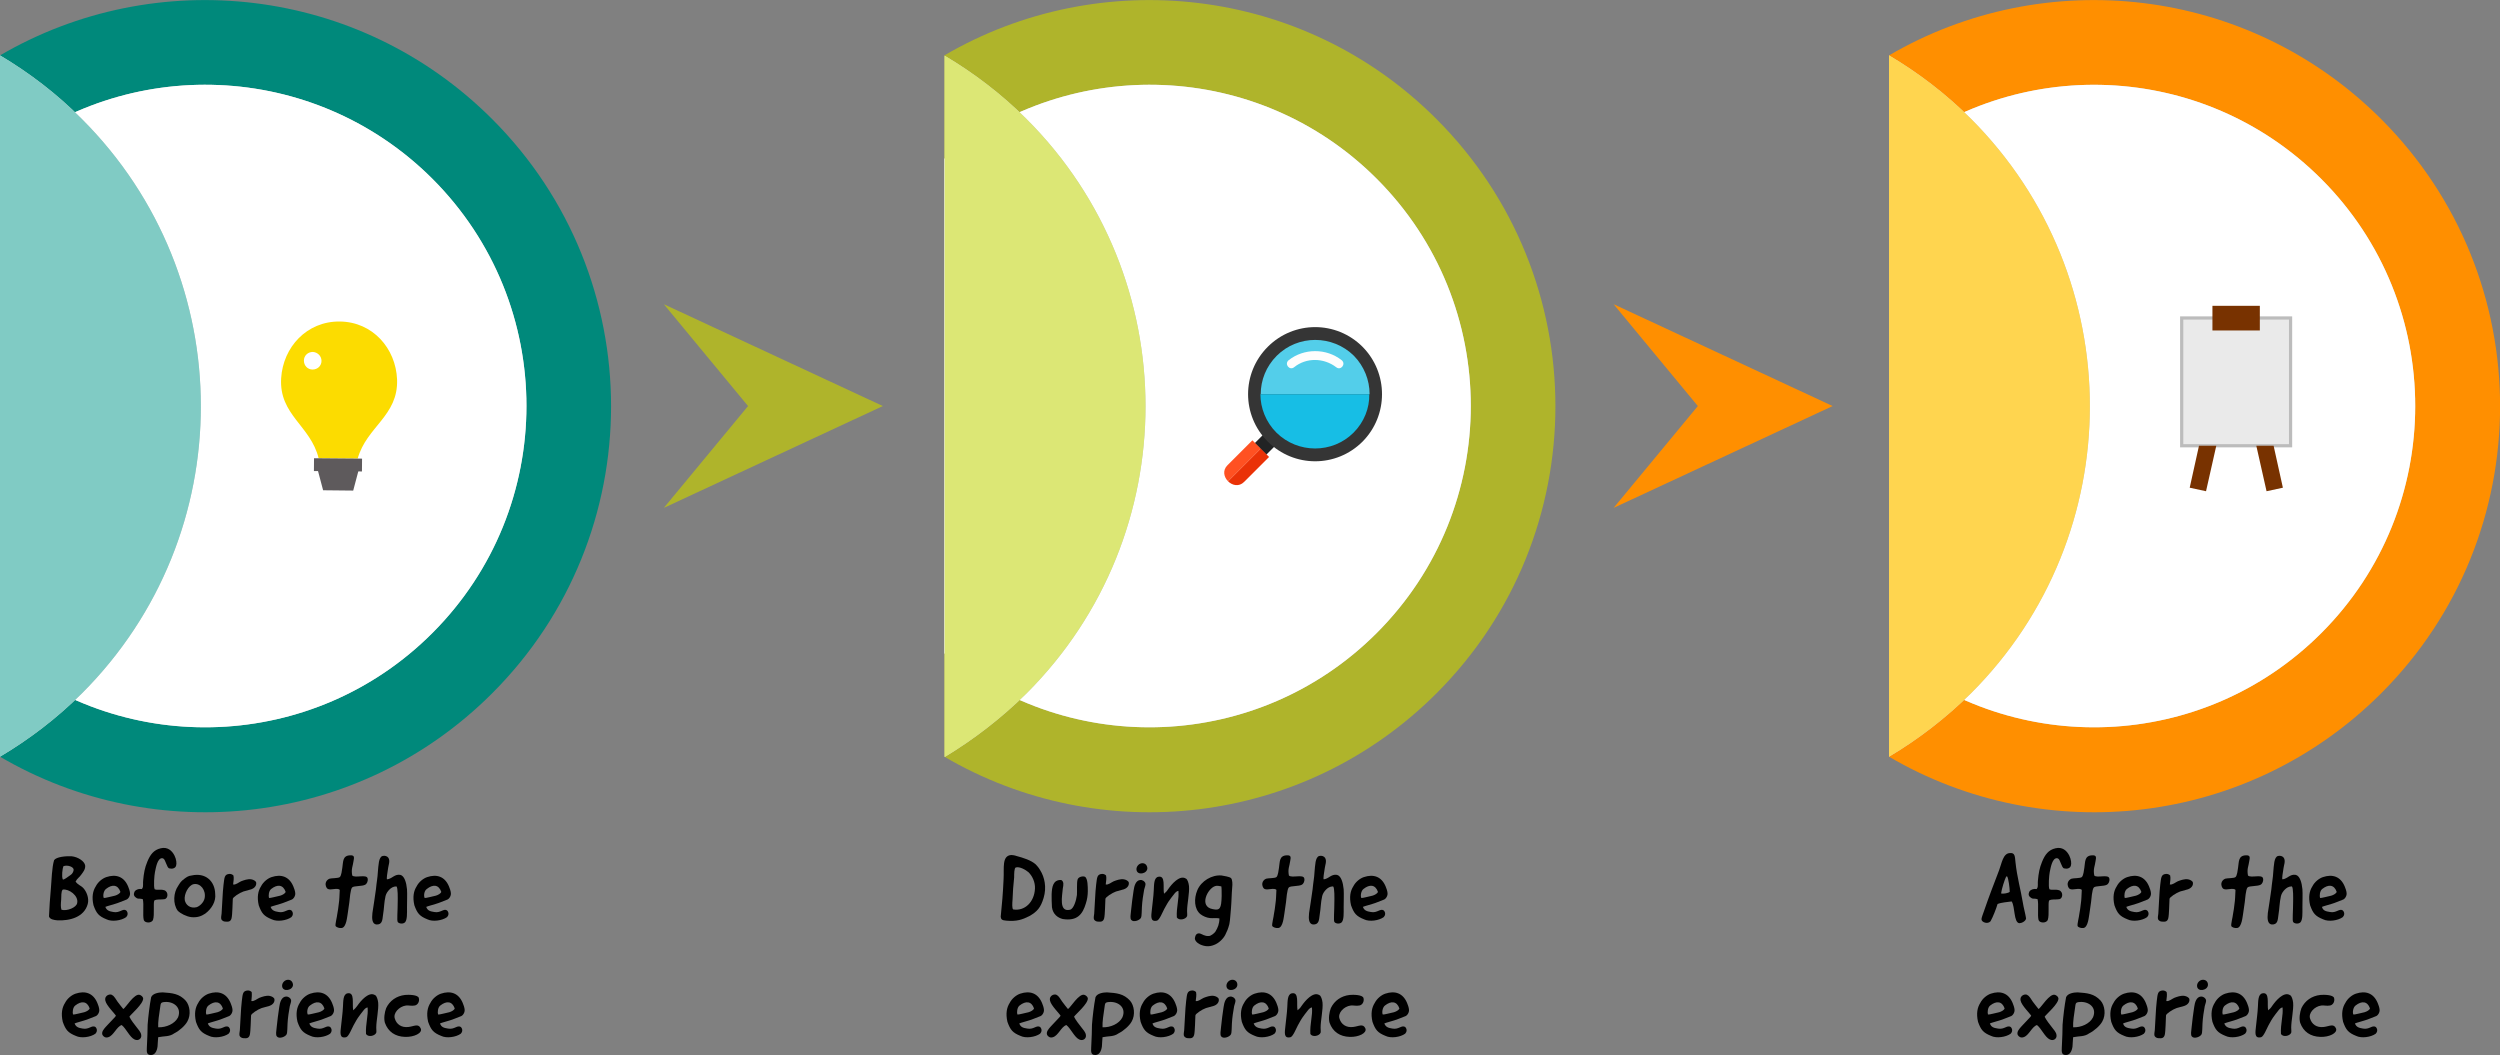 <?xml version="1.0" encoding="utf-8"?>
<!-- Generator: Adobe Illustrator 24.0.1, SVG Export Plug-In . SVG Version: 6.00 Build 0)  -->
<svg version="1.1" id="Слой_1" xmlns="http://www.w3.org/2000/svg" xmlns:xlink="http://www.w3.org/1999/xlink" x="0px" y="0px"
	 viewBox="0 0 780.7 329.5" style="enable-background:new 0 0 780.7 329.5;" xml:space="preserve">
<rect x="0" y="0" width="780.7" height="329.5" fill="#808080" stroke="none"/>
<style type="text/css">
	.st0{fill:#00897B;}
	.st1{fill:#CCCCCC;}
	.st2{fill:#FFFFFF;}
	.st3{fill:#80CBC4;}
	.st4{fill:#AFB42B;}
	.st5{fill:#DCE775;}
	.st6{fill:#FF8F00;}
	.st7{fill:#FFD54F;}
	.st8{fill:#FCDC00;}
	.st9{fill:#5E5A5C;}
	.st10{fill:#222324;}
	.st11{fill:#353535;}
	.st12{fill:#53CEEA;}
	.st13{fill:#17BEE5;}
	.st14{fill:#FF5122;}
	.st15{fill:#EA3207;}
	.st16{fill:#FDFDFD;}
	.st17{fill:#EAEAEA;stroke:#BCBCBC;stroke-miterlimit:10;}
	.st18{fill:#783200;}
</style>
<g>
	<g>
		<g>
			<path class="st0" d="M0,17.3l0,219c48.6,28.5,112,21.9,153.7-19.8c49.5-49.5,49.5-129.8,0-179.3C112-4.5,48.6-11.1,0,17.3z"/>
			<g>
				<path class="st1" d="M0,49.6V204c39.4,32.8,98,30.7,135-6.3c39.2-39.2,39.2-102.7,0-141.9C98,18.9,39.4,16.8,0,49.6z"/>
			</g>
		</g>
		<path class="st2" d="M0,49.6V204c39.4,32.8,98,30.7,135-6.3c39.2-39.2,39.2-102.7,0-141.9C98,18.9,39.4,16.8,0,49.6z"/>
		<g>
			<g>
				<g>
					<path class="st1" d="M25.6,216.5c49.5-49.5,49.5-129.8,0-179.3C17.8,29.3,9.1,22.7,0,17.3l0,219
						C9.1,230.9,17.8,224.3,25.6,216.5z"/>
				</g>
				<path class="st3" d="M25.6,216.5c49.5-49.5,49.5-129.8,0-179.3C17.8,29.3,9.1,22.7,0,17.3l0,219
					C9.1,230.9,17.8,224.3,25.6,216.5z"/>
			</g>
		</g>
	</g>
	<g>
		<g>
			<path class="st4" d="M294.9,17.3l0,219c48.6,28.5,112,21.9,153.7-19.8c49.5-49.5,49.5-129.8,0-179.3
				C407-4.5,343.5-11.1,294.9,17.3z"/>
			<g>
				<path class="st1" d="M294.9,49.6V204c39.4,32.8,98,30.7,135-6.3c39.2-39.2,39.2-102.7,0-141.9C393,18.9,334.4,16.8,294.9,49.6z"
					/>
			</g>
		</g>
		<path class="st2" d="M294.9,49.6V204c39.4,32.8,98,30.7,135-6.3c39.2-39.2,39.2-102.7,0-141.9C393,18.9,334.4,16.8,294.9,49.6z"/>
		<g>
			<g>
				<path class="st1" d="M320.6,216.5c49.5-49.5,49.5-129.8,0-179.3c-7.8-7.8-16.5-14.4-25.6-19.8l0,219
					C304.1,230.9,312.7,224.3,320.6,216.5z"/>
			</g>
			<path class="st5" d="M320.6,216.5c49.5-49.5,49.5-129.8,0-179.3c-7.8-7.8-16.5-14.4-25.6-19.8l0,219
				C304.1,230.9,312.7,224.3,320.6,216.5z"/>
		</g>
	</g>
	<g>
		<g>
			<path class="st6" d="M589.9,17.3v219c48.6,28.5,112,21.9,153.7-19.8c49.5-49.5,49.5-129.8,0-179.3
				C701.9-4.5,638.5-11.1,589.9,17.3z"/>
			<g>
				<path class="st1" d="M589.9,49.6V204c39.4,32.8,98,30.7,135-6.3C764,158.6,764,95,724.9,55.9C687.9,18.9,629.3,16.8,589.9,49.6z
					"/>
			</g>
		</g>
		<path class="st2" d="M589.9,49.6V204c39.4,32.8,98,30.7,135-6.3C764,158.6,764,95,724.9,55.9C687.9,18.9,629.3,16.8,589.9,49.6z"
			/>
		<g>
			<g>
				<g>
					<path class="st1" d="M615.5,216.5C665,167,665,86.7,615.5,37.1c-7.8-7.8-16.5-14.4-25.6-19.8v219
						C599,230.9,607.6,224.3,615.5,216.5z"/>
				</g>
				<path class="st7" d="M615.5,216.5C665,167,665,86.7,615.5,37.1c-7.8-7.8-16.5-14.4-25.6-19.8v219
					C599,230.9,607.6,224.3,615.5,216.5z"/>
			</g>
		</g>
	</g>
	<g>
		<polygon class="st4" points="207.3,158.6 233.6,126.8 207.3,95 275.7,126.8 		"/>
	</g>
	<g>
		<polygon class="st6" points="503.9,158.6 530.2,126.8 503.9,95 572.3,126.8 		"/>
	</g>
	<g>
		<path class="st8" d="M124,118.5c-0.4-9.7-7.6-18-17.9-18.1c-10.3-0.1-17.7,8-18.3,17.7c-0.7,11.5,9.2,14.8,11.7,25l12.2,0.1
			C114.5,133.2,124.4,129.9,124,118.5z"/>
		<path class="st2" d="M100.4,112.7c0,1.5-1.2,2.7-2.8,2.7c-1.5,0-2.7-1.2-2.7-2.8c0-1.5,1.2-2.7,2.8-2.7
			C99.2,110,100.4,111.2,100.4,112.7z"/>
		
			<rect x="103.6" y="137.7" transform="matrix(8.500249e-03 -1 1 8.500249e-03 -40.55 249.526)" class="st9" width="4" height="15"/>
		<polygon class="st9" points="99.1,146.3 100.9,153.1 110.3,153.2 112.1,146.4 		"/>
	</g>
	<g>
		
			<rect x="393" y="136.1" transform="matrix(0.707 -0.707 0.707 0.707 17.742 320.024)" class="st10" width="4.2" height="5.1"/>
		<path class="st11" d="M425.5,137.9c-8.2,8.2-21.4,8.2-29.6,0c-8.2-8.2-8.2-21.4,0-29.6c8.2-8.2,21.4-8.2,29.6,0
			C433.6,116.5,433.6,129.7,425.5,137.9z"/>
		<path class="st12" d="M427.7,123.1h-34c0-4.4,1.7-8.7,5-12c6.6-6.6,17.4-6.6,24.1,0C426,114.4,427.7,118.7,427.7,123.1z"/>
		<path class="st13" d="M422.7,135.1c-6.6,6.6-17.4,6.6-24.1,0c-3.3-3.3-5-7.7-5-12h34C427.7,127.4,426,131.8,422.7,135.1z"/>
		<path class="st14" d="M393.7,140.1l-10.2,10.2c-1.3-1.3-1.8-3.4-0.2-5l7.8-7.8L393.7,140.1z"/>
		<path class="st15" d="M396.3,142.7l-7.8,7.8c-1.6,1.6-3.7,1.1-5-0.2l10.2-10.2L396.3,142.7z"/>
		<path class="st16" d="M404.1,114.7c3.8-3.1,9.3-3,13.2,0c1.4,1.1,3.1-1,1.7-2.2c-4.8-3.8-11.8-3.8-16.6,0
			C401,113.7,402.7,115.8,404.1,114.7z"/>
	</g>
</g>
<g>
	<path d="M25.9,277.2c1.1,1.1,2,3.3,1.5,5.1c-1.1,4.1-5.6,5.3-9.5,5.1c-1.1-0.1-2.3-0.3-2.6-1.2c0.1-2.7,0.3-5.5,0.6-8.9
		c0.2-2.3,0.3-6.5,1-8.7c0.7-1,3.5-1.3,5.5-1.2c1.9,0.2,4,1.5,4.2,2.9c0.1,1.2-0.7,2.1-1.2,2.8c-0.6,0.9-1.3,1.2-1.8,2.2
		C24.4,276.4,25.2,276.5,25.9,277.2z M19.6,277.8c-0.6,0.6-0.4,2.2-0.5,3.2c-0.1,1.1-0.2,2.3,0.1,3.1c1.7,0.5,4.7-0.7,4.9-2.1
		C24.6,279.7,21.5,277.5,19.6,277.8z M23,271.6c0-0.9-1.9-1.6-3.2-1.1c-0.3,0.7-0.6,3.2-0.2,4.1c0.2,0.4,2-1.1,2.5-1.4
		C22.6,272.9,23,272.1,23,271.6z"/>
	<path d="M35.4,284.8c2,0.4,2.9-1.2,4-0.5c0.7,0.7,0.5,1.6,0,2.1c-1.5,1.1-4.5,1.5-6.1,0.7c-2.5-1-3.2-1.9-4.1-4.4
		c-0.6-2.6-0.2-4.5,0.7-5.9c0.7-1.4,2.1-2.5,3.3-2.9c3-1,5.5-0.2,6.8,2.9c0.2,0.4,0.6,1.6,0.6,2.1c0.1,0.8-0.5,1.9-1.3,2.1
		c-1.4,0.5-2.1,0.9-3.5,1.3c-0.9,0.3-2.2,0.6-2.9,0.9C33.3,284.3,34.1,284.6,35.4,284.8z M32.4,280.4c0.5,0.1,2.4-0.5,3.5-0.7
		c0.7-0.2,1.6-0.7,1.7-1.2c-0.8-2.3-2.6-2.4-4.5-0.9C32.3,278.2,32.1,279.8,32.4,280.4z"/>
	<path d="M47.8,287.2c-0.4,1.2-2.6,1.1-2.9,0.1c-0.4-1.6,0.1-4.7-0.3-6.5c-1.5-0.4-1.4,0.2-2.5-0.8c-0.4-0.5-0.3-0.9-0.2-1.2
		c0.1-0.7,1-1.2,1.8-1.2c0.8,0,0.5,0.2,0.8-0.3c0.3-0.4,0.1-1.7,0.2-2.3c0.2-2.3,0.5-4,1.3-5.9c0.9-2.2,2-3.7,4.2-4.2
		c2.1-0.5,3.5,0.7,4.3,2.3c0.6,1.2,0.7,2.5,0.5,3.1c-0.2,0.9-1.3,1.1-2,0.9c-0.6,0-0.8-0.9-1.1-1.5c-0.3-0.6-0.5-1.7-1.3-1.7
		c-1.4,0-1.9,2.8-2.2,4.3c-0.2,0.9-0.5,4.6-0.1,5.4c1,0.4,1.5-0.1,3,0.3c1.4,0.5,1.2,2.6,0.1,2.8c-1.2,0.2-2.3-0.1-3.2,0.4
		C47.8,282,48.3,285.7,47.8,287.2z"/>
	<path d="M67.2,279.1c0.3,2.4-1.1,4.7-3.1,6.2c-1.2,0.8-2.5,1.3-4.4,1.1c-1.5-0.2-3.3-1.1-4.2-2c-1.6-2.2-1.3-5.7,0.1-7.7
		c0.7-1.1,0.8-1.4,2-2.3c0.7-0.5,1.2-0.9,2.2-1C64.2,272.4,67.1,275.2,67.2,279.1z M61.4,283.3c0.9-0.3,2.2-1.4,2.5-2.8
		c0.5-2.5-1.3-4.8-3.4-4.4c-1.6,0.3-3.1,3.1-2.8,5C58,282.6,59.4,283.8,61.4,283.3z"/>
	<path d="M72.8,276.2c0.8,0.2,1.8-0.7,2.5-1c0.8-0.3,2.1-0.8,3.2-0.6c0.6,0.1,1.4,0.5,1.5,1c0.2,1.2-0.9,1.9-1.5,2.1
		c-0.6,0.2-1.9,0.5-2.5,0.7c-1.2,0.4-3.3,1.8-3.3,2.3c-0.1,1.4-0.1,4.9-0.4,6.1c-0.3,1-0.9,1.1-2,1c-0.5,0-1.1-0.4-1.2-0.8
		c-0.1-0.4,0-1.1,0.1-1.7c0.2-2.5,0.3-6.6,0.6-9c0.3-2.2,0.2-3.3,1.9-3.4c0.5,0,0.9,0.2,1.2,0.5C73.1,274.3,72.9,275.2,72.8,276.2z"
		/>
	<path d="M87,284.8c2,0.4,2.9-1.2,4-0.5c0.7,0.7,0.5,1.6,0,2.1c-1.5,1.1-4.5,1.5-6.1,0.7c-2.5-1-3.2-1.9-4.1-4.4
		c-0.6-2.6-0.2-4.5,0.7-5.9c0.7-1.4,2.1-2.5,3.3-2.9c3-1,5.5-0.2,6.8,2.9c0.2,0.4,0.6,1.6,0.6,2.1c0.1,0.8-0.5,1.9-1.3,2.1
		c-1.4,0.5-2.1,0.9-3.5,1.3c-0.9,0.3-2.2,0.6-2.9,0.9C84.9,284.3,85.7,284.6,87,284.8z M84,280.4c0.5,0.1,2.4-0.5,3.5-0.7
		c0.7-0.2,1.6-0.7,1.7-1.2c-0.8-2.3-2.6-2.4-4.5-0.9C83.9,278.2,83.8,279.8,84,280.4z"/>
	<path d="M114.8,274.3c0.2,0.8-0.2,1.7-0.8,2c-0.9,0.5-3.4,0.3-4,0.8c-0.6,0.5-0.8,3.9-0.9,4.6c-0.1,0.6-0.4,2.9-0.5,3.5
		c-0.2,1-0.4,4.4-1.9,4.6c-0.7,0.1-1.6-0.2-1.9-0.6c-0.2-0.5,0.5-3.1,0.5-3.6c0.1-0.5,0.5-2.9,0.5-3.4c0.2-1.2,0.2-2.5,0.3-4.3
		c-0.7-0.8-2.8,0.2-3.7-0.3c-0.6-0.3-0.8-1.3-0.7-1.8c0.1-0.6,0.6-1.2,1.2-1.4c0.6-0.2,2.7-0.1,3.2-0.5c0.5-0.4,0.7-2.2,0.8-2.9
		c0.3-1.8,0-3.8,2.4-3.9c1.5-0.1,1.3,0.7,1.1,1.8c-0.2,1.6-0.8,2.4-0.4,4.5C110.9,274.3,114.5,272.9,114.8,274.3z"/>
	<path d="M125,273.2c1.3,0.3,1.9,2.4,2.1,4.5c0.1,1.5,0,3.8,0,5.6c0,1.9,0.1,3.9-0.6,4.7c-0.7,0.7-2,0.4-2.3-0.1
		c-0.3-0.5,0-3.2,0-6.5c0-0.7,0.1-4.2-0.4-4.6c-1,0-1.7,0.5-2.2,1c-0.5,0.5-1,1.2-1.2,2c-0.5,2.2-0.4,3.6-0.8,6
		c-0.2,1.5-0.2,3-2.1,2.9c-1.3-0.2-1.4-1.8-1.2-3.6c0.4-2.9,0.7-4.2,1.1-7.4c0.2-2.2,0.5-3.5,0.6-5.4c0.2-2,0.2-4.7,1.5-5
		c0.7-0.2,1.5,0.1,1.8,0.6c0.6,1,0,2.3-0.1,3.2c-0.2,1.3-0.6,3.5-0.3,3.5C122.5,274.4,123.2,272.9,125,273.2z"/>
	<path d="M135.6,284.8c2,0.4,2.9-1.2,4-0.5c0.7,0.7,0.5,1.6,0,2.1c-1.5,1.1-4.5,1.5-6.1,0.7c-2.5-1-3.2-1.9-4.1-4.4
		c-0.6-2.6-0.2-4.5,0.7-5.9c0.7-1.4,2.1-2.5,3.3-2.9c3-1,5.5-0.2,6.8,2.9c0.2,0.4,0.6,1.6,0.6,2.1c0.1,0.8-0.5,1.9-1.3,2.1
		c-1.4,0.5-2.1,0.9-3.5,1.3c-0.9,0.3-2.2,0.6-2.9,0.9C133.5,284.3,134.2,284.6,135.6,284.8z M132.6,280.4c0.5,0.1,2.4-0.5,3.5-0.7
		c0.7-0.2,1.6-0.7,1.7-1.2c-0.8-2.3-2.6-2.4-4.5-0.9C132.4,278.2,132.3,279.8,132.6,280.4z"/>
	<path d="M25.8,321.2c2,0.4,2.9-1.2,4-0.5c0.7,0.7,0.5,1.6,0,2.1c-1.5,1.1-4.5,1.5-6.1,0.7c-2.5-1-3.2-1.9-4.1-4.4
		c-0.6-2.6-0.2-4.5,0.7-5.9c0.7-1.4,2.1-2.5,3.3-2.9c3-1,5.5-0.2,6.8,2.9c0.2,0.4,0.6,1.6,0.6,2.1c0.1,0.8-0.5,1.9-1.3,2.1
		c-1.4,0.5-2.1,0.9-3.5,1.3c-0.9,0.3-2.2,0.6-2.9,0.9C23.7,320.7,24.5,321,25.8,321.2z M22.8,316.8c0.5,0.1,2.4-0.5,3.5-0.7
		c0.7-0.2,1.6-0.7,1.7-1.2c-0.8-2.3-2.6-2.4-4.5-0.9C22.7,314.6,22.6,316.2,22.8,316.8z"/>
	<path d="M33.8,323.9c-0.9,0.3-1.5-0.2-1.8-0.7c-0.4-1,0.5-1.9,1-2.5c0.6-0.7,0.6-0.6,1.5-1.6c0.7-0.8,1.5-1.5,1.7-1.9
		c-0.2-0.5-3-3.2-3.3-4.7c-0.4-1.8,1.7-2.3,2.2-1.7c0.5,0.2,1.2,1.4,1.6,2c0.5,0.6,1.4,1.9,1.8,2.3c0.7-0.3,3.5-5.1,5.2-4.4
		c0.3,0.1,0.9,0.5,1,1c0.2,1.7-3.9,5.1-4.3,5.8c0.4,0.9,1.7,2.6,2.2,3.2c0.6,0.8,1.4,1.6,1.5,2.5c0.2,1.1-0.9,2-2.1,1.4
		c-1.5-0.7-2.6-3.4-4-4.5C36.4,320.6,35.5,323.4,33.8,323.9z"/>
	<path d="M49.2,326.8c-0.2,1.5-0.9,3-2.6,2.6c-1.1-0.3-0.7-1.9-0.7-3.2c0.1-2.3,0.2-4.1,0.2-6.2c0.2-2.6,0.6-6,1.1-8.6
		c0.5-1.2,2.4-1.5,3.6-1.5c3,0.2,5.2,0.4,7.2,2.6c1.3,1.5,1.7,4.4,0.5,6.5c-0.7,1.3-2.5,2.9-4.1,3.7c-1.5,1.1-3.1,0.8-5,1.2
		C49.3,324.6,49.3,325.7,49.2,326.8z M51.5,312.9c-1.4,0.1-1.3,0.4-1.5,1.8c-0.3,2-0.7,4.5-0.6,6.1c2.5,0.1,5.2-1.1,6.2-3.1
		C56.8,314.7,54.3,312.7,51.5,312.9z"/>
	<path d="M67.4,321.2c2,0.4,2.9-1.2,4-0.5c0.7,0.7,0.5,1.6,0,2.1c-1.5,1.1-4.5,1.5-6.1,0.7c-2.5-1-3.2-1.9-4.1-4.4
		c-0.6-2.6-0.2-4.5,0.7-5.9c0.7-1.4,2.1-2.5,3.3-2.9c3-1,5.5-0.2,6.8,2.9c0.2,0.4,0.6,1.6,0.6,2.1c0.1,0.8-0.5,1.9-1.3,2.1
		c-1.4,0.5-2.1,0.9-3.5,1.3c-0.9,0.3-2.2,0.6-2.9,0.9C65.3,320.7,66.1,321,67.4,321.2z M64.4,316.8c0.5,0.1,2.4-0.5,3.5-0.7
		c0.7-0.2,1.6-0.7,1.7-1.2c-0.8-2.3-2.6-2.4-4.5-0.9C64.3,314.6,64.2,316.2,64.4,316.8z"/>
	<path d="M78.5,312.6c0.8,0.2,1.8-0.7,2.5-1c0.8-0.3,2.1-0.8,3.2-0.6c0.6,0.1,1.4,0.5,1.5,1c0.2,1.2-0.9,1.9-1.5,2.1
		c-0.6,0.2-1.9,0.5-2.5,0.7c-1.2,0.4-3.3,1.8-3.3,2.3c-0.1,1.4-0.1,4.9-0.4,6.1c-0.3,1-0.9,1.1-2,1c-0.5,0-1.1-0.4-1.2-0.8
		c-0.1-0.4,0-1.1,0.1-1.7c0.2-2.5,0.3-6.6,0.6-9c0.3-2.2,0.2-3.3,1.9-3.4c0.5,0,0.9,0.2,1.2,0.5C78.7,310.7,78.6,311.6,78.5,312.6z"
		/>
	<path d="M90.9,312.3c0.1,0.4-0.2,1.2-0.4,1.9c-0.3,1.7-0.6,3.5-0.7,5.4c-0.1,1.1,0,2.8-0.3,3.4c-0.4,0.8-2.3,1.5-3,0.7
		c-0.5-0.5-0.2-1.7-0.1-2.9c0.2-2.1,0.5-4.3,0.8-6.3c0.2-1.5,0.7-3.2,2.1-3.3C89.7,311.1,90.7,311.5,90.9,312.3z M91.5,307.5
		c0,1.8-3.2,2.4-3.4,0.5c-0.1-0.9,0.6-1.8,1.5-2C90.6,305.8,91.4,306.4,91.5,307.5z"/>
	<path d="M99.1,321.2c2,0.4,2.9-1.2,4-0.5c0.7,0.7,0.5,1.6,0,2.1c-1.5,1.1-4.5,1.5-6.1,0.7c-2.5-1-3.2-1.9-4.1-4.4
		c-0.6-2.6-0.2-4.5,0.7-5.9c0.7-1.4,2.1-2.5,3.3-2.9c3-1,5.5-0.2,6.8,2.9c0.2,0.4,0.6,1.6,0.6,2.1c0.1,0.8-0.5,1.9-1.3,2.1
		c-1.4,0.5-2.1,0.9-3.5,1.3c-0.9,0.3-2.2,0.6-2.9,0.9C97,320.7,97.8,321,99.1,321.2z M96.1,316.8c0.5,0.1,2.4-0.5,3.5-0.7
		c0.7-0.2,1.6-0.7,1.7-1.2c-0.8-2.3-2.6-2.4-4.5-0.9C95.9,314.6,95.8,316.2,96.1,316.8z"/>
	<path d="M111.5,314.2c0.7-1,1.5-2,2.5-2.8c0.8-0.6,2-1.4,3.2-0.6c0.4,0.2,0.8,1.3,0.9,2.3c0.2,2.1-0.6,5.6-0.6,7.8
		c0,0.5,0.1,1.3,0,1.6c-0.4,1-2.5,1.5-3.2,0.4c-0.1-1.5,0.1-3.1,0.3-4.6c0.2-1.5,0.3-2.3,0.2-3.7c-0.9,0.1-1.5,1.3-2.2,2.1
		c-1.5,2-1.3,2-2.2,3.5c-0.5,0.9-1.5,3.5-2.3,3.7c-2.2,0.5-1.8-1.5-1.6-3.4c0.2-2.1,0.5-4,0.6-6.1c0.1-1.7,0-3.9,1.4-4.2
		c2.4-0.5,1.4,3.3,1.8,5.3C110.8,315.1,111.1,314.7,111.5,314.2z"/>
	<path d="M126.5,323.8c-3.1-0.1-5.3-1.6-6.3-4.4c-0.4-1.4-0.1-3.3,0.4-4.6c1.1-2.3,3.2-3.8,5.9-4.1c1-0.1,4.1-0.1,4.3,1
		c0.3,1.2-0.5,2.2-1.3,2.3c-1,0.2-1.9-0.1-2.7,0c-2.2,0.3-4.1,2.4-3.5,4.1c0.5,1.7,2,2.9,4.3,2.6c1.7-0.2,3.1-1.2,3.8,0.5
		C132,322.6,129.3,323.9,126.5,323.8z"/>
	<path d="M139.9,321.2c2,0.4,2.9-1.2,4-0.5c0.7,0.7,0.5,1.6,0,2.1c-1.5,1.1-4.5,1.5-6.1,0.7c-2.5-1-3.2-1.9-4.1-4.4
		c-0.6-2.6-0.2-4.5,0.7-5.9c0.7-1.4,2.1-2.5,3.3-2.9c3-1,5.5-0.2,6.8,2.9c0.2,0.4,0.6,1.6,0.6,2.1c0.1,0.8-0.5,1.9-1.3,2.1
		c-1.4,0.5-2.1,0.9-3.5,1.3c-0.9,0.3-2.2,0.6-2.9,0.9C137.8,320.7,138.5,321,139.9,321.2z M136.8,316.8c0.5,0.1,2.4-0.5,3.5-0.7
		c0.7-0.2,1.6-0.7,1.7-1.2c-0.8-2.3-2.6-2.4-4.5-0.9C136.7,314.6,136.6,316.2,136.8,316.8z"/>
</g>
<g>
	<path d="M317.4,267.3c2.2,0.6,4.5,1.3,6,2.6c0.5,0.5,1,1.1,1.4,1.8c1.4,2.2,2.1,5.4,1.1,8.7c-0.9,3-2,4.3-4.5,5.7
		c-2.2,1.1-3.9,1.7-7.2,1.4c-1.3-0.1-1.6-0.4-1.7-1.2c0.4-4,0.7-7.2,0.9-11.8c0.2-3.4-0.6-7.3,2.4-7.5
		C316.1,267,316.9,267.1,317.4,267.3z M316.2,280.9c-0.1,1.2-0.2,2.8,0.2,3.1c3.6,0.6,6.6-2.3,6.8-6.5c0.1-2-0.8-3.9-2-5.1
		c-0.8-0.7-2.8-1.9-4-1.5c-0.5,0.2-0.5,2-0.5,3.1C316.4,276.6,316.3,278.5,316.2,280.9z"/>
	<path d="M331.9,277.4c-0.2,2.4-1.3,7.5,2.2,6.7c1.2-0.2,2-3,2.2-4.6c0.1-1.3-0.1-3.8,0.2-4.8c0.2-0.9,1.7-1.2,2.3-0.9
		c0.9,0.5,0.9,3.1,0.9,4.5c0,1.2-0.2,2.6-0.6,3.8c-1,3.4-2.7,5.6-7.2,4.9c-1.6-0.4-3.1-1.5-3.4-3.7c-0.1-1-0.1-3.1-0.1-4
		c0.1-2.3,0.4-4.6,3-4.5C332.3,275.3,332.1,276.4,331.9,277.4z"/>
	<path d="M345.3,276.2c0.8,0.2,1.8-0.7,2.5-1c0.8-0.3,2.1-0.8,3.2-0.6c0.6,0.1,1.4,0.5,1.5,1c0.2,1.2-0.9,1.9-1.5,2.1
		c-0.6,0.2-1.9,0.5-2.5,0.7c-1.2,0.4-3.3,1.8-3.3,2.3c-0.1,1.4-0.1,4.9-0.4,6.1c-0.3,1-0.9,1.1-2,1c-0.5,0-1.1-0.4-1.2-0.8
		c-0.1-0.4,0-1.1,0.1-1.7c0.2-2.5,0.3-6.6,0.6-9c0.3-2.2,0.2-3.3,1.9-3.4c0.5,0,0.9,0.2,1.2,0.5
		C345.6,274.3,345.4,275.2,345.3,276.2z"/>
	<path d="M357.7,275.9c0.1,0.4-0.2,1.2-0.4,1.9c-0.3,1.7-0.6,3.5-0.7,5.4c-0.1,1.1,0,2.8-0.3,3.4c-0.4,0.8-2.3,1.5-3,0.7
		c-0.5-0.5-0.2-1.7-0.1-2.9c0.2-2.1,0.5-4.3,0.8-6.3c0.2-1.5,0.7-3.2,2.1-3.3C356.5,274.7,357.5,275.1,357.7,275.9z M358.3,271.1
		c0,1.8-3.2,2.4-3.4,0.5c-0.1-0.9,0.6-1.8,1.5-2C357.4,269.4,358.2,270,358.3,271.1z"/>
	<path d="M364.7,277.8c0.7-1,1.5-2,2.5-2.8c0.8-0.6,2-1.4,3.2-0.6c0.4,0.2,0.8,1.3,0.9,2.3c0.2,2.1-0.6,5.6-0.6,7.8
		c0,0.5,0.1,1.3,0,1.6c-0.4,1-2.5,1.5-3.2,0.4c-0.1-1.5,0.1-3.1,0.3-4.6c0.2-1.5,0.3-2.3,0.2-3.7c-0.9,0.1-1.5,1.3-2.2,2.1
		c-1.5,2-1.3,2-2.2,3.5c-0.5,0.9-1.5,3.5-2.3,3.7c-2.2,0.5-1.8-1.5-1.6-3.4c0.2-2.1,0.5-4,0.6-6.1c0.1-1.7,0-3.9,1.4-4.2
		c2.4-0.5,1.4,3.3,1.8,5.3C364,278.7,364.4,278.3,364.7,277.8z"/>
	<path d="M374.7,291.5c0.7,0.2,1.5,0.9,2.8,0.8c0.6,0,1.6-0.8,2-1.3c0.8-1.3,1.3-2.5,1.3-4.2c-0.9-0.2-2.2,0-2.9-0.1
		c-1.1-0.1-2.2-0.6-3-1.2c-2-1.6-2.1-4.9-1-7.5c1.2-2.9,4.6-4.9,7.6-4.6c0.6,0.1,2.5,0.4,2.9,0.8c0.5,0.4,0.5,2.1,0.4,2.8
		c-0.2,2.3-0.2,4.5-0.4,6.8c-0.2,1.7-0.2,3.3-0.5,4.8c-0.4,1.5-0.7,2.2-1.3,3.4c-0.7,1.3-2.1,2.6-3.5,3.1c-1.5,0.6-2.9,0.5-4.4-0.2
		c-1-0.5-1.8-1.4-1.5-2.2C373.4,291.5,374.2,291.4,374.7,291.5z M378.7,283.9c2.3,0.5,2.7-0.2,2.8-4.1c0-1.3,0-2.5-0.1-3
		c-0.5-0.1-1.4-0.3-1.9-0.1C377.1,277.4,374.3,283.1,378.7,283.9z"/>
	<path d="M407.3,274.3c0.2,0.8-0.2,1.7-0.8,2c-0.9,0.5-3.4,0.3-4,0.8c-0.6,0.5-0.8,3.9-0.9,4.6c-0.1,0.6-0.4,2.9-0.5,3.5
		c-0.2,1-0.4,4.4-1.9,4.6c-0.7,0.1-1.6-0.2-1.9-0.6c-0.2-0.5,0.5-3.1,0.5-3.6c0.1-0.5,0.5-2.9,0.5-3.4c0.2-1.2,0.2-2.5,0.3-4.3
		c-0.7-0.8-2.8,0.2-3.7-0.3c-0.6-0.3-0.8-1.3-0.7-1.8c0.1-0.6,0.6-1.2,1.2-1.4c0.6-0.2,2.7-0.1,3.2-0.5c0.5-0.4,0.7-2.2,0.8-2.9
		c0.3-1.8,0-3.8,2.4-3.9c1.5-0.1,1.3,0.7,1.1,1.8c-0.2,1.6-0.8,2.4-0.4,4.5C403.4,274.3,407,272.9,407.3,274.3z"/>
	<path d="M417.5,273.2c1.3,0.3,1.9,2.4,2.1,4.5c0.1,1.5,0,3.8,0,5.6c0,1.9,0.1,3.9-0.6,4.7c-0.7,0.7-2,0.4-2.3-0.1
		c-0.3-0.5,0-3.2,0-6.5c0-0.7,0.1-4.2-0.4-4.6c-1,0-1.7,0.5-2.2,1c-0.5,0.5-1,1.2-1.2,2c-0.5,2.2-0.4,3.6-0.8,6
		c-0.2,1.5-0.2,3-2.1,2.9c-1.3-0.2-1.4-1.8-1.2-3.6c0.4-2.9,0.7-4.2,1.1-7.4c0.2-2.2,0.5-3.5,0.6-5.4c0.2-2,0.2-4.7,1.5-5
		c0.7-0.2,1.5,0.1,1.8,0.6c0.6,1,0,2.3-0.1,3.2c-0.2,1.3-0.6,3.5-0.3,3.5C415,274.4,415.7,272.9,417.5,273.2z"/>
	<path d="M428.1,284.8c2,0.4,2.9-1.2,4-0.5c0.7,0.7,0.5,1.6,0,2.1c-1.5,1.1-4.5,1.5-6.1,0.7c-2.5-1-3.2-1.9-4.1-4.4
		c-0.6-2.6-0.2-4.5,0.7-5.9c0.7-1.4,2.1-2.5,3.3-2.9c3-1,5.5-0.2,6.8,2.9c0.2,0.4,0.6,1.6,0.6,2.1c0.1,0.8-0.5,1.9-1.3,2.1
		c-1.4,0.5-2.1,0.9-3.5,1.3c-0.9,0.3-2.2,0.6-2.9,0.9C426,284.3,426.8,284.6,428.1,284.8z M425.1,280.4c0.5,0.1,2.4-0.5,3.5-0.7
		c0.7-0.2,1.6-0.7,1.7-1.2c-0.8-2.3-2.6-2.4-4.5-0.9C425,278.2,424.8,279.8,425.1,280.4z"/>
	<path d="M320.8,321.2c2,0.4,2.9-1.2,4-0.5c0.7,0.7,0.5,1.6,0,2.1c-1.5,1.1-4.5,1.5-6.1,0.7c-2.5-1-3.2-1.9-4.1-4.4
		c-0.6-2.6-0.2-4.5,0.7-5.9c0.7-1.4,2.1-2.5,3.3-2.9c3-1,5.5-0.2,6.8,2.9c0.2,0.4,0.6,1.6,0.6,2.1c0.1,0.8-0.5,1.9-1.3,2.1
		c-1.4,0.5-2.1,0.9-3.5,1.3c-0.9,0.3-2.2,0.6-2.9,0.9C318.7,320.7,319.4,321,320.8,321.2z M317.7,316.8c0.5,0.1,2.4-0.5,3.5-0.7
		c0.7-0.2,1.6-0.7,1.7-1.2c-0.8-2.3-2.6-2.4-4.5-0.9C317.6,314.6,317.5,316.2,317.7,316.8z"/>
	<path d="M328.8,323.9c-0.9,0.3-1.5-0.2-1.8-0.7c-0.4-1,0.5-1.9,1-2.5c0.6-0.7,0.6-0.6,1.5-1.6c0.7-0.8,1.5-1.5,1.7-1.9
		c-0.2-0.5-3-3.2-3.3-4.7c-0.4-1.8,1.7-2.3,2.2-1.7c0.5,0.2,1.2,1.4,1.6,2c0.5,0.6,1.4,1.9,1.8,2.3c0.7-0.3,3.5-5.1,5.2-4.4
		c0.3,0.1,0.9,0.5,1,1c0.2,1.7-3.9,5.1-4.3,5.8c0.4,0.9,1.7,2.6,2.2,3.2c0.6,0.8,1.4,1.6,1.5,2.5c0.2,1.1-0.9,2-2.1,1.4
		c-1.5-0.7-2.6-3.4-4-4.5C331.4,320.6,330.5,323.4,328.8,323.9z"/>
	<path d="M344.1,326.8c-0.2,1.5-0.9,3-2.6,2.6c-1.1-0.3-0.7-1.9-0.7-3.2c0.1-2.3,0.2-4.1,0.2-6.2c0.2-2.6,0.6-6,1.1-8.6
		c0.5-1.2,2.4-1.5,3.6-1.5c3,0.2,5.2,0.4,7.2,2.6c1.3,1.5,1.7,4.4,0.5,6.5c-0.7,1.3-2.5,2.9-4.1,3.7c-1.5,1.1-3.1,0.8-5,1.2
		C344.2,324.6,344.2,325.7,344.1,326.8z M346.4,312.9c-1.4,0.1-1.3,0.4-1.5,1.8c-0.3,2-0.7,4.5-0.6,6.1c2.5,0.1,5.2-1.1,6.2-3.1
		C351.8,314.7,349.3,312.7,346.4,312.9z"/>
	<path d="M362.4,321.2c2,0.4,2.9-1.2,4-0.5c0.7,0.7,0.5,1.6,0,2.1c-1.5,1.1-4.5,1.5-6.1,0.7c-2.5-1-3.2-1.9-4.1-4.4
		c-0.6-2.6-0.2-4.5,0.7-5.9c0.7-1.4,2.1-2.5,3.3-2.9c3-1,5.5-0.2,6.8,2.9c0.2,0.4,0.6,1.6,0.6,2.1c0.1,0.8-0.5,1.9-1.3,2.1
		c-1.4,0.5-2.1,0.9-3.5,1.3c-0.9,0.3-2.2,0.6-2.9,0.9C360.2,320.7,361,321,362.4,321.2z M359.3,316.8c0.5,0.1,2.4-0.5,3.5-0.7
		c0.7-0.2,1.6-0.7,1.7-1.2c-0.8-2.3-2.6-2.4-4.5-0.9C359.2,314.6,359.1,316.2,359.3,316.8z"/>
	<path d="M373.4,312.6c0.8,0.2,1.8-0.7,2.5-1c0.8-0.3,2.1-0.8,3.2-0.6c0.6,0.1,1.4,0.5,1.5,1c0.2,1.2-0.9,1.9-1.5,2.1
		c-0.6,0.2-1.9,0.5-2.5,0.7c-1.2,0.4-3.3,1.8-3.3,2.3c-0.1,1.4-0.1,4.9-0.4,6.1c-0.3,1-0.9,1.1-2,1c-0.5,0-1.1-0.4-1.2-0.8
		c-0.1-0.4,0-1.1,0.1-1.7c0.2-2.5,0.3-6.6,0.6-9c0.3-2.2,0.2-3.3,1.9-3.4c0.5,0,0.9,0.2,1.2,0.5
		C373.7,310.7,373.5,311.6,373.4,312.6z"/>
	<path d="M385.8,312.3c0.1,0.4-0.2,1.2-0.4,1.9c-0.3,1.7-0.6,3.5-0.7,5.4c-0.1,1.1,0,2.8-0.3,3.4c-0.4,0.8-2.3,1.5-3,0.7
		c-0.5-0.5-0.2-1.7-0.1-2.9c0.2-2.1,0.5-4.3,0.8-6.3c0.2-1.5,0.7-3.2,2.1-3.3C384.6,311.1,385.6,311.5,385.8,312.3z M386.4,307.5
		c0,1.8-3.2,2.4-3.4,0.5c-0.1-0.9,0.6-1.8,1.5-2C385.5,305.8,386.4,306.4,386.4,307.5z"/>
	<path d="M394,321.2c2,0.4,2.9-1.2,4-0.5c0.7,0.7,0.5,1.6,0,2.1c-1.5,1.1-4.5,1.5-6.1,0.7c-2.5-1-3.2-1.9-4.1-4.4
		c-0.6-2.6-0.2-4.5,0.7-5.9c0.7-1.4,2.1-2.5,3.3-2.9c3-1,5.5-0.2,6.8,2.9c0.2,0.4,0.6,1.6,0.6,2.1c0.1,0.8-0.5,1.9-1.3,2.1
		c-1.4,0.5-2.1,0.9-3.5,1.3c-0.9,0.3-2.2,0.6-2.9,0.9C391.9,320.7,392.7,321,394,321.2z M391,316.8c0.5,0.1,2.4-0.5,3.5-0.7
		c0.7-0.2,1.6-0.7,1.7-1.2c-0.8-2.3-2.6-2.4-4.5-0.9C390.9,314.6,390.8,316.2,391,316.8z"/>
	<path d="M406.4,314.2c0.7-1,1.5-2,2.5-2.8c0.8-0.6,2-1.4,3.2-0.6c0.4,0.2,0.8,1.3,0.9,2.3c0.2,2.1-0.6,5.6-0.6,7.8
		c0,0.5,0.1,1.3,0,1.6c-0.4,1-2.5,1.5-3.2,0.4c-0.1-1.5,0.1-3.1,0.3-4.6c0.2-1.5,0.3-2.3,0.2-3.7c-0.9,0.1-1.5,1.3-2.2,2.1
		c-1.5,2-1.3,2-2.2,3.5c-0.5,0.9-1.5,3.5-2.3,3.7c-2.2,0.5-1.8-1.5-1.6-3.4c0.2-2.1,0.5-4,0.6-6.1c0.1-1.7,0-3.9,1.4-4.2
		c2.4-0.5,1.4,3.3,1.8,5.3C405.7,315.1,406.1,314.7,406.4,314.2z"/>
	<path d="M421.5,323.8c-3.1-0.1-5.3-1.6-6.3-4.4c-0.4-1.4-0.1-3.3,0.4-4.6c1.1-2.3,3.2-3.8,5.9-4.1c1-0.1,4.1-0.1,4.3,1
		c0.3,1.2-0.5,2.2-1.3,2.3c-1,0.2-1.9-0.1-2.7,0c-2.2,0.3-4.1,2.4-3.5,4.1c0.5,1.7,2,2.9,4.3,2.6c1.7-0.2,3.1-1.2,3.8,0.5
		C426.9,322.6,424.3,323.9,421.5,323.8z"/>
	<path d="M434.8,321.2c2,0.4,2.9-1.2,4-0.5c0.7,0.7,0.5,1.6,0,2.1c-1.5,1.1-4.5,1.5-6.1,0.7c-2.5-1-3.2-1.9-4.1-4.4
		c-0.6-2.6-0.2-4.5,0.7-5.9c0.7-1.4,2.1-2.5,3.3-2.9c3-1,5.5-0.2,6.8,2.9c0.2,0.4,0.6,1.6,0.6,2.1c0.1,0.8-0.5,1.9-1.3,2.1
		c-1.4,0.5-2.1,0.9-3.5,1.3c-0.9,0.3-2.2,0.6-2.9,0.9C432.7,320.7,433.5,321,434.8,321.2z M431.8,316.8c0.5,0.1,2.4-0.5,3.5-0.7
		c0.7-0.2,1.6-0.7,1.7-1.2c-0.8-2.3-2.6-2.4-4.5-0.9C431.7,314.6,431.5,316.2,431.8,316.8z"/>
</g>
<g>
	<path d="M621.6,287.7c-0.9,1-2.7,0.3-2.8-0.5c-0.1-0.6,0.5-1.8,0.8-2.8c1.5-4.4,3.1-8.5,4.7-12.7c0.8-2.1,1.2-5.2,3.3-5.3
		c1.7-0.2,1.6,1.1,1.8,2.9c0.5,4.7,1.6,8.4,2.3,12.6c0.2,1.4,0.8,3.5,1,4.9c-0.1,0.9-1.4,1.5-2.1,1.5c-1.8-0.2-1.3-5.2-2.4-6.8
		c-1.3,0.2-3.2,0.3-4.4,0.8C623.4,283.7,622.3,286.5,621.6,287.7z M626.5,273.7c-0.5,1-1.4,3.8-1.6,5.3c0.7,0.2,2.3-0.1,2.7-0.5
		c0-1.2-0.4-4.2-0.8-4.8C626.7,273.7,626.6,273.7,626.5,273.7z"/>
	<path d="M639.5,287.2c-0.4,1.2-2.6,1.1-2.9,0.1c-0.4-1.6,0.1-4.7-0.3-6.5c-1.5-0.4-1.4,0.2-2.5-0.8c-0.4-0.5-0.3-0.9-0.2-1.2
		c0.1-0.7,1-1.2,1.8-1.2c0.8,0,0.5,0.2,0.8-0.3c0.3-0.4,0.1-1.7,0.2-2.3c0.2-2.3,0.5-4,1.3-5.9c0.9-2.2,2-3.7,4.2-4.2
		c2.1-0.5,3.5,0.7,4.3,2.3c0.6,1.2,0.7,2.5,0.5,3.1c-0.2,0.9-1.3,1.1-2,0.9c-0.6,0-0.8-0.9-1.1-1.5c-0.3-0.6-0.5-1.7-1.3-1.7
		c-1.4,0-1.9,2.8-2.2,4.3c-0.2,0.9-0.5,4.6-0.1,5.4c1,0.4,1.5-0.1,3,0.3c1.4,0.5,1.2,2.6,0.1,2.8c-1.2,0.2-2.3-0.1-3.2,0.4
		C639.5,282,640,285.7,639.5,287.2z"/>
	<path d="M658.7,274.3c0.2,0.8-0.2,1.7-0.8,2c-0.9,0.5-3.4,0.3-4,0.8c-0.6,0.5-0.8,3.9-0.9,4.6c-0.1,0.6-0.4,2.9-0.5,3.5
		c-0.2,1-0.4,4.4-1.9,4.6c-0.7,0.1-1.6-0.2-1.8-0.6c-0.2-0.5,0.5-3.1,0.5-3.6c0.1-0.5,0.5-2.9,0.5-3.4c0.2-1.2,0.2-2.5,0.3-4.3
		c-0.7-0.8-2.8,0.2-3.7-0.3c-0.6-0.3-0.8-1.3-0.7-1.8c0.1-0.6,0.6-1.2,1.2-1.4c0.6-0.2,2.7-0.1,3.2-0.5c0.5-0.4,0.7-2.2,0.8-2.9
		c0.3-1.8,0-3.8,2.4-3.9c1.5-0.1,1.3,0.7,1.1,1.8c-0.2,1.6-0.8,2.4-0.4,4.5C654.8,274.3,658.4,272.9,658.7,274.3z"/>
	<path d="M666.5,284.8c2,0.4,2.9-1.2,4-0.5c0.7,0.7,0.5,1.6,0,2.1c-1.5,1.1-4.5,1.5-6.1,0.7c-2.5-1-3.2-1.9-4.1-4.4
		c-0.6-2.6-0.2-4.5,0.7-5.9c0.7-1.4,2.1-2.5,3.3-2.9c3-1,5.5-0.2,6.8,2.9c0.2,0.4,0.6,1.6,0.6,2.1c0.1,0.8-0.5,1.9-1.3,2.1
		c-1.4,0.5-2.1,0.9-3.5,1.3c-0.9,0.3-2.2,0.6-2.9,0.9C664.4,284.3,665.2,284.6,666.5,284.8z M663.5,280.4c0.5,0.1,2.4-0.5,3.5-0.7
		c0.7-0.2,1.6-0.7,1.7-1.2c-0.8-2.3-2.6-2.4-4.5-0.9C663.4,278.2,663.3,279.8,663.5,280.4z"/>
	<path d="M677.6,276.2c0.8,0.2,1.8-0.7,2.5-1c0.8-0.3,2.1-0.8,3.2-0.6c0.6,0.1,1.4,0.5,1.5,1c0.2,1.2-0.9,1.9-1.5,2.1
		c-0.6,0.2-1.9,0.5-2.5,0.7c-1.2,0.4-3.3,1.8-3.3,2.3c-0.1,1.4-0.1,4.9-0.4,6.1c-0.3,1-0.9,1.1-2,1c-0.5,0-1.1-0.4-1.2-0.8
		c-0.1-0.4,0-1.1,0.1-1.7c0.2-2.5,0.3-6.6,0.6-9c0.3-2.2,0.2-3.3,1.9-3.4c0.5,0,0.9,0.2,1.2,0.5
		C677.9,274.3,677.7,275.2,677.6,276.2z"/>
	<path d="M706.7,274.3c0.2,0.8-0.2,1.7-0.8,2c-0.9,0.5-3.4,0.3-4,0.8c-0.6,0.5-0.8,3.9-0.9,4.6c-0.1,0.6-0.4,2.9-0.5,3.5
		c-0.2,1-0.4,4.4-1.9,4.6c-0.7,0.1-1.6-0.2-1.8-0.6c-0.2-0.5,0.5-3.1,0.5-3.6c0.1-0.5,0.5-2.9,0.5-3.4c0.2-1.2,0.2-2.5,0.3-4.3
		c-0.7-0.8-2.8,0.2-3.7-0.3c-0.6-0.3-0.8-1.3-0.7-1.8c0.1-0.6,0.6-1.2,1.2-1.4c0.6-0.2,2.7-0.1,3.2-0.5c0.5-0.4,0.7-2.2,0.8-2.9
		c0.3-1.8,0-3.8,2.4-3.9c1.5-0.1,1.3,0.7,1.1,1.8c-0.2,1.6-0.8,2.4-0.4,4.5C702.9,274.3,706.4,272.9,706.7,274.3z"/>
	<path d="M716.9,273.2c1.3,0.3,1.9,2.4,2.1,4.5c0.1,1.5,0,3.8,0,5.6c0,1.9,0.1,3.9-0.6,4.7c-0.7,0.7-2,0.4-2.3-0.1
		c-0.3-0.5,0-3.2,0-6.5c0-0.7,0.1-4.2-0.4-4.6c-1,0-1.7,0.5-2.2,1c-0.5,0.5-1,1.2-1.2,2c-0.5,2.2-0.4,3.6-0.8,6
		c-0.2,1.5-0.2,3-2.1,2.9c-1.3-0.2-1.4-1.8-1.2-3.6c0.4-2.9,0.7-4.2,1.1-7.4c0.2-2.2,0.5-3.5,0.6-5.4c0.2-2,0.2-4.7,1.5-5
		c0.7-0.2,1.5,0.1,1.8,0.6c0.6,1,0,2.3-0.1,3.2c-0.2,1.3-0.6,3.5-0.3,3.5C714.4,274.4,715.1,272.9,716.9,273.2z"/>
	<path d="M727.6,284.8c2,0.4,2.9-1.2,4-0.5c0.7,0.7,0.5,1.6,0,2.1c-1.5,1.1-4.5,1.5-6.1,0.7c-2.5-1-3.2-1.9-4.1-4.4
		c-0.6-2.6-0.2-4.5,0.7-5.9c0.7-1.4,2.1-2.5,3.3-2.9c3-1,5.5-0.2,6.8,2.9c0.2,0.4,0.6,1.6,0.6,2.1c0.1,0.8-0.5,1.9-1.3,2.1
		c-1.4,0.5-2.1,0.9-3.5,1.3c-0.9,0.3-2.2,0.6-2.9,0.9C725.4,284.3,726.2,284.6,727.6,284.8z M724.5,280.4c0.5,0.1,2.4-0.5,3.5-0.7
		c0.7-0.2,1.6-0.7,1.7-1.2c-0.8-2.3-2.6-2.4-4.5-0.9C724.4,278.2,724.3,279.8,724.5,280.4z"/>
	<path d="M623.9,321.2c2,0.4,2.9-1.2,4-0.5c0.7,0.7,0.5,1.6,0,2.1c-1.5,1.1-4.5,1.5-6.1,0.7c-2.5-1-3.2-1.9-4.1-4.4
		c-0.6-2.6-0.2-4.5,0.7-5.9c0.7-1.4,2.1-2.5,3.3-2.9c3-1,5.5-0.2,6.8,2.9c0.2,0.4,0.6,1.6,0.6,2.1c0.1,0.8-0.5,1.9-1.3,2.1
		c-1.4,0.5-2.1,0.9-3.5,1.3c-0.9,0.3-2.2,0.6-2.9,0.9C621.8,320.7,622.5,321,623.9,321.2z M620.8,316.8c0.5,0.1,2.4-0.5,3.5-0.7
		c0.7-0.2,1.6-0.7,1.7-1.2c-0.8-2.3-2.6-2.4-4.5-0.9C620.7,314.6,620.6,316.2,620.8,316.8z"/>
	<path d="M631.9,323.9c-0.9,0.3-1.5-0.2-1.8-0.7c-0.4-1,0.5-1.9,1-2.5c0.6-0.7,0.6-0.6,1.5-1.6c0.7-0.8,1.5-1.5,1.7-1.9
		c-0.2-0.5-3-3.2-3.3-4.7c-0.4-1.8,1.7-2.3,2.2-1.7c0.5,0.2,1.2,1.4,1.6,2c0.5,0.6,1.4,1.9,1.8,2.3c0.7-0.3,3.5-5.1,5.2-4.4
		c0.3,0.1,0.9,0.5,1,1c0.2,1.7-3.9,5.1-4.3,5.8c0.4,0.9,1.7,2.6,2.2,3.2c0.6,0.8,1.4,1.6,1.5,2.5c0.2,1.1-0.9,2-2.1,1.4
		c-1.5-0.7-2.6-3.4-4-4.5C634.5,320.6,633.6,323.4,631.9,323.9z"/>
	<path d="M647.2,326.8c-0.2,1.5-0.9,3-2.6,2.6c-1.1-0.3-0.7-1.9-0.7-3.2c0.1-2.3,0.2-4.1,0.2-6.2c0.2-2.6,0.6-6,1.1-8.6
		c0.5-1.2,2.4-1.5,3.6-1.5c3,0.2,5.2,0.4,7.2,2.6c1.3,1.5,1.7,4.4,0.5,6.5c-0.7,1.3-2.5,2.9-4.1,3.7c-1.5,1.1-3.1,0.8-5,1.2
		C647.3,324.6,647.3,325.7,647.2,326.8z M649.5,312.9c-1.4,0.1-1.3,0.4-1.5,1.8c-0.3,2-0.7,4.5-0.6,6.1c2.5,0.1,5.2-1.1,6.2-3.1
		C654.9,314.7,652.4,312.7,649.5,312.9z"/>
	<path d="M665.5,321.2c2,0.4,2.9-1.2,4-0.5c0.7,0.7,0.5,1.6,0,2.1c-1.5,1.1-4.5,1.5-6.1,0.7c-2.5-1-3.2-1.9-4.1-4.4
		c-0.6-2.6-0.2-4.5,0.7-5.9c0.7-1.4,2.1-2.5,3.3-2.9c3-1,5.5-0.2,6.8,2.9c0.2,0.4,0.6,1.6,0.6,2.1c0.1,0.8-0.5,1.9-1.3,2.1
		c-1.4,0.5-2.1,0.9-3.5,1.3c-0.9,0.3-2.2,0.6-2.9,0.9C663.3,320.7,664.1,321,665.5,321.2z M662.4,316.8c0.5,0.1,2.4-0.5,3.5-0.7
		c0.7-0.2,1.6-0.7,1.7-1.2c-0.8-2.3-2.6-2.4-4.5-0.9C662.3,314.6,662.2,316.2,662.4,316.8z"/>
	<path d="M676.5,312.6c0.8,0.2,1.8-0.7,2.5-1c0.8-0.3,2.1-0.8,3.2-0.6c0.6,0.1,1.4,0.5,1.5,1c0.2,1.2-0.9,1.9-1.5,2.1
		c-0.6,0.2-1.9,0.5-2.5,0.7c-1.2,0.4-3.3,1.8-3.3,2.3c-0.1,1.4-0.1,4.9-0.4,6.1c-0.3,1-0.9,1.1-2,1c-0.5,0-1.1-0.4-1.2-0.8
		c-0.1-0.4,0-1.1,0.1-1.7c0.2-2.5,0.3-6.6,0.6-9c0.3-2.2,0.2-3.3,1.9-3.4c0.5,0,0.9,0.2,1.2,0.5
		C676.8,310.7,676.6,311.6,676.5,312.6z"/>
	<path d="M688.9,312.3c0.1,0.4-0.2,1.2-0.4,1.9c-0.3,1.7-0.6,3.5-0.7,5.4c-0.1,1.1,0,2.8-0.3,3.4c-0.4,0.8-2.3,1.5-3,0.7
		c-0.5-0.5-0.2-1.7-0.1-2.9c0.2-2.1,0.5-4.3,0.8-6.3c0.2-1.5,0.7-3.2,2.1-3.3C687.7,311.1,688.7,311.5,688.9,312.3z M689.5,307.5
		c0,1.8-3.2,2.4-3.4,0.5c-0.1-0.9,0.6-1.8,1.5-2C688.6,305.8,689.5,306.4,689.5,307.5z"/>
	<path d="M697.1,321.2c2,0.4,2.9-1.2,4-0.5c0.7,0.7,0.5,1.6,0,2.1c-1.5,1.1-4.5,1.5-6.1,0.7c-2.5-1-3.2-1.9-4.1-4.4
		c-0.6-2.6-0.2-4.5,0.7-5.9c0.7-1.4,2.1-2.5,3.3-2.9c3-1,5.5-0.2,6.8,2.9c0.2,0.4,0.6,1.6,0.6,2.1c0.1,0.8-0.5,1.9-1.3,2.1
		c-1.4,0.5-2.1,0.9-3.5,1.3c-0.9,0.3-2.2,0.6-2.9,0.9C695,320.7,695.8,321,697.1,321.2z M694.1,316.8c0.5,0.1,2.4-0.5,3.5-0.7
		c0.7-0.2,1.6-0.7,1.7-1.2c-0.8-2.3-2.6-2.4-4.5-0.9C694,314.6,693.9,316.2,694.1,316.8z"/>
	<path d="M709.5,314.2c0.7-1,1.5-2,2.5-2.8c0.8-0.6,2-1.4,3.2-0.6c0.4,0.2,0.8,1.3,0.9,2.3c0.2,2.1-0.6,5.6-0.6,7.8
		c0,0.5,0.1,1.3,0,1.6c-0.4,1-2.5,1.5-3.2,0.4c-0.1-1.5,0.1-3.1,0.3-4.6c0.2-1.5,0.3-2.3,0.2-3.7c-0.9,0.1-1.5,1.3-2.2,2.1
		c-1.5,2-1.3,2-2.2,3.5c-0.5,0.9-1.5,3.5-2.3,3.7c-2.2,0.5-1.8-1.5-1.6-3.4c0.2-2.1,0.5-4,0.6-6.1c0.1-1.7,0-3.9,1.4-4.2
		c2.4-0.5,1.4,3.3,1.8,5.3C708.8,315.1,709.2,314.7,709.5,314.2z"/>
	<path d="M724.6,323.8c-3.1-0.1-5.3-1.6-6.3-4.4c-0.4-1.4-0.1-3.3,0.4-4.6c1.1-2.3,3.2-3.8,5.9-4.1c1-0.1,4.1-0.1,4.3,1
		c0.3,1.2-0.5,2.2-1.3,2.3c-1,0.2-1.8-0.1-2.7,0c-2.2,0.3-4.1,2.4-3.5,4.1c0.5,1.7,2,2.9,4.3,2.6c1.7-0.2,3.1-1.2,3.8,0.5
		C730,322.6,727.4,323.9,724.6,323.8z"/>
	<path d="M737.9,321.2c2,0.4,2.9-1.2,4-0.5c0.7,0.7,0.5,1.6,0,2.1c-1.5,1.1-4.5,1.5-6.1,0.7c-2.5-1-3.2-1.9-4.1-4.4
		c-0.6-2.6-0.2-4.5,0.7-5.9c0.7-1.4,2.1-2.5,3.3-2.9c3-1,5.5-0.2,6.8,2.9c0.2,0.4,0.6,1.6,0.6,2.1c0.1,0.8-0.5,1.9-1.3,2.1
		c-1.4,0.5-2.1,0.9-3.5,1.3c-0.9,0.3-2.2,0.6-2.9,0.9C735.8,320.7,736.6,321,737.9,321.2z M734.9,316.8c0.5,0.1,2.4-0.5,3.5-0.7
		c0.7-0.2,1.6-0.7,1.7-1.2c-0.8-2.3-2.6-2.4-4.5-0.9C734.8,314.6,734.6,316.2,734.9,316.8z"/>
</g>
<g>
	<rect x="681.3" y="99.3" class="st17" width="34" height="39.9"/>
	<rect x="690.9" y="95.5" class="st18" width="14.8" height="7.7"/>
	<polygon class="st18" points="704.6,139.2 707.8,153.4 712.9,152.3 710,139.2 	"/>
	<polygon class="st18" points="686.7,139.2 683.8,152.3 688.9,153.4 692.1,139.2 	"/>
</g>
</svg>
